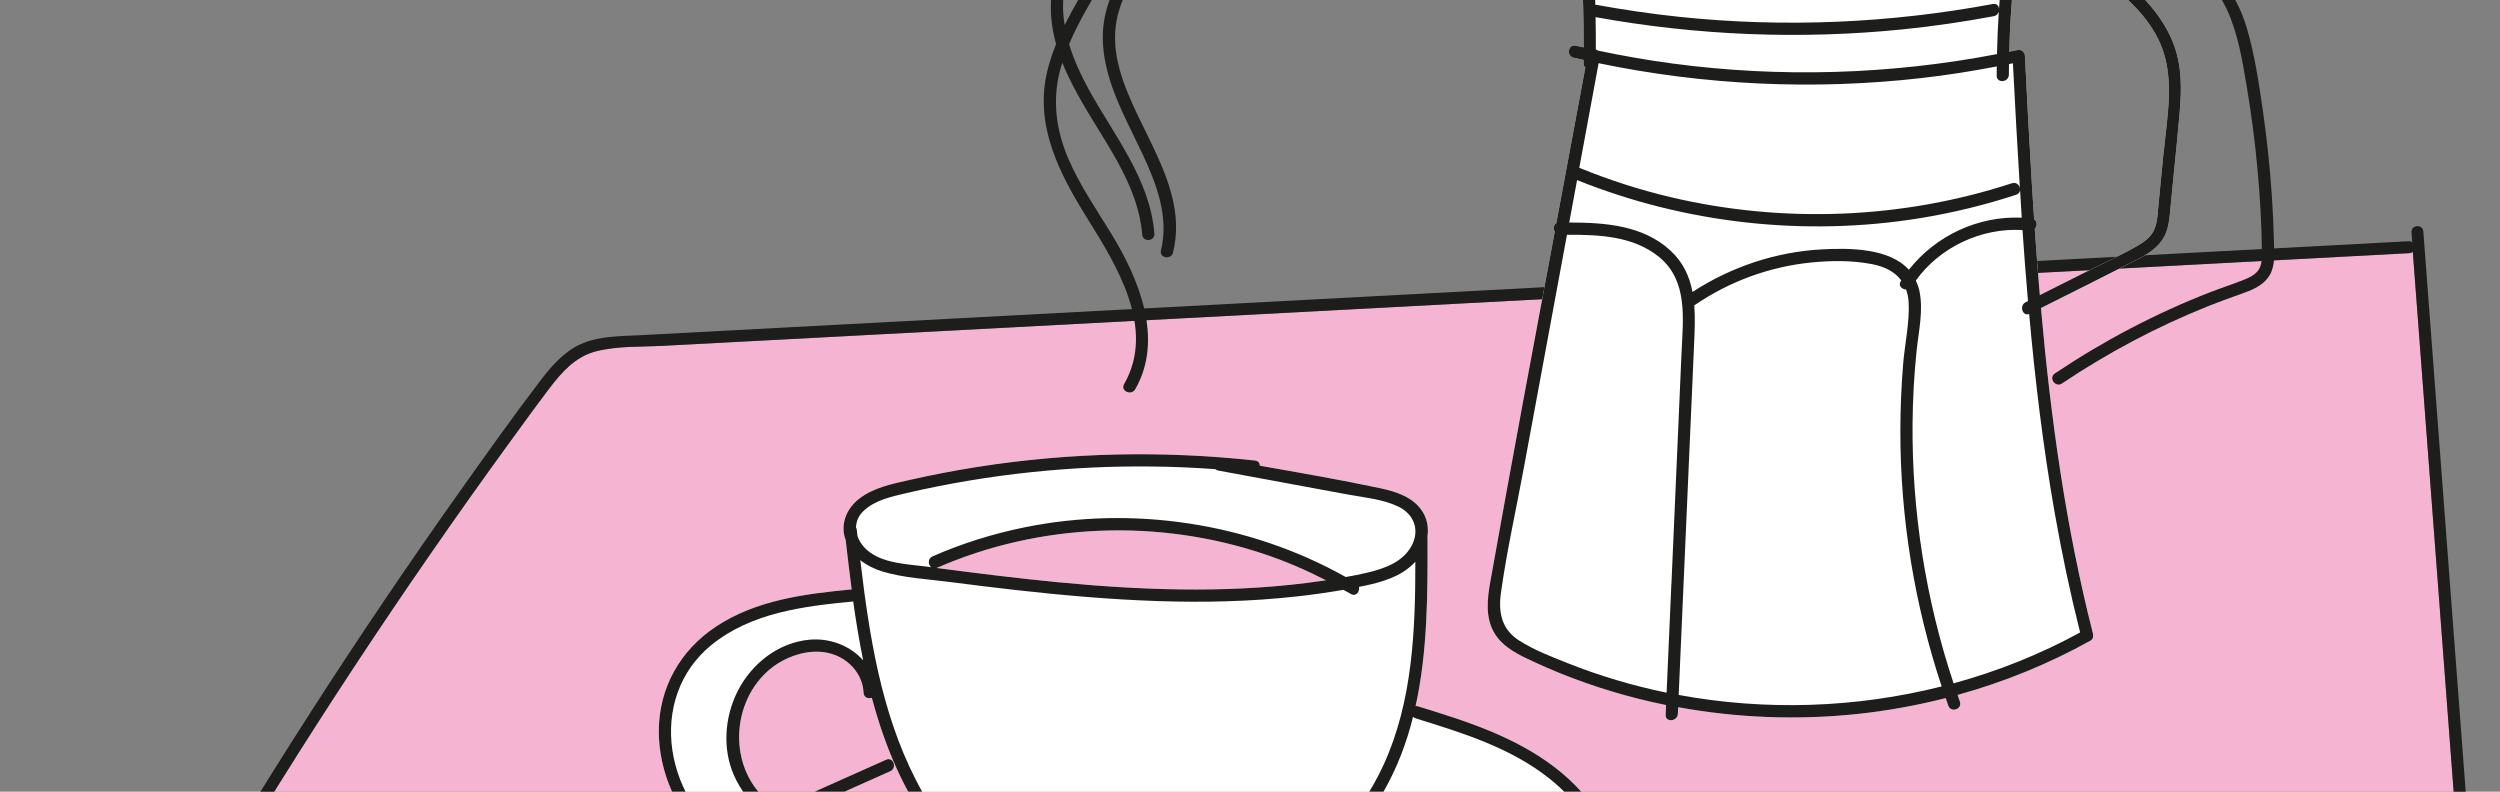 <svg width="420" height="133" viewBox="0 0 420 133" fill="none" xmlns="http://www.w3.org/2000/svg">
<rect x="0" y="0" width="420" height="133" fill="#808080" stroke="none"/>
<g clip-path="url(#clip0_2053_119)">
<path d="M254.99 198.75C200.82 199.31 146.67 200.92 92.56 203.59C62.79 205.06 33.03 206.86 3.3 208.96C16.74 182.44 31.36 156.51 47.13 131.3C55.22 118.36 63.62 105.61 72.31 93.06C76.64 86.8 81.04 80.6 85.52 74.44C87.76 71.36 89.99 68.28 92.29 65.25C94.36 62.52 96.65 59.93 100.09 59.03C103.72 58.09 107.79 58.29 111.51 58.09C115.67 57.87 119.83 57.65 123.99 57.43C132.17 57 140.35 56.56 148.53 56.13C164.75 55.27 180.98 54.41 197.2 53.55C229.79 51.82 262.37 50.09 294.96 48.36C327.55 46.63 360.13 44.9 392.72 43.17L404.78 42.53C405.03 42.52 405.21 42.42 405.35 42.29C408.46 83.44 411.58 124.59 414.69 165.74C415.56 177.24 416.43 188.74 417.3 200.24C363.21 198.7 309.09 198.19 254.97 198.75H254.99Z" fill="#F5B5D2"/>
<path d="M409.81 74.49C408.91 62.62 408.01 50.75 407.12 38.88C407.02 37.59 405.03 37.76 405.13 39.04C405.17 39.6 405.21 40.16 405.26 40.72C405.1 40.6 404.9 40.52 404.64 40.53C371.64 42.28 338.63 44.03 305.63 45.79C272.63 47.54 239.62 49.29 206.62 51.05C173.62 52.8 140.61 54.55 107.61 56.31C104.25 56.49 100.63 56.41 97.51 57.84C94.77 59.09 92.75 61.39 90.95 63.73C86.38 69.7 82.02 75.85 77.66 81.98C68.77 94.49 60.17 107.21 51.88 120.13C35.38 145.81 20.06 172.25 5.99 199.34C4.21 202.77 2.45 206.22 0.7 209.67C0.36 210.35 0.96 211.14 1.69 211.08C56 207.21 110.38 204.4 164.8 202.65C218.94 200.92 273.12 200.24 327.29 200.62C357.69 200.83 388.09 201.38 418.48 202.26C419.02 202.28 419.43 201.67 419.4 201.18L409.81 74.49ZM254.99 198.75C200.82 199.31 146.67 200.92 92.56 203.59C62.79 205.06 33.03 206.86 3.3 208.96C16.74 182.44 31.36 156.51 47.13 131.3C55.22 118.36 63.62 105.61 72.31 93.06C76.64 86.8 81.04 80.6 85.52 74.44C87.76 71.36 89.99 68.28 92.29 65.25C94.36 62.52 96.65 59.93 100.09 59.03C103.72 58.09 107.79 58.29 111.51 58.09C115.67 57.87 119.83 57.65 123.99 57.43C132.17 57 140.35 56.56 148.53 56.13C164.75 55.27 180.98 54.41 197.2 53.55C229.79 51.82 262.37 50.09 294.96 48.36C327.55 46.63 360.13 44.9 392.72 43.17L404.78 42.53C405.03 42.52 405.21 42.42 405.35 42.29C408.46 83.44 411.58 124.59 414.69 165.74C415.56 177.24 416.43 188.74 417.3 200.24C363.21 198.7 309.09 198.19 254.97 198.75H254.99Z" fill="#1D1D1B"/>
<path d="M265.79 133.16C260.15 126.81 252.34 123.28 244.43 120.63C242.37 119.94 240.29 119.3 238.21 118.66C238.07 118.62 237.94 118.61 237.82 118.62C239.85 109.39 239.86 99.62 239.82 90.24C239.82 90.21 239.81 90.19 239.8 90.17C240.01 88.82 239.83 87.43 239.12 86.18C237.65 83.58 234.58 82.59 231.83 82.01C225.15 80.59 218.4 79.43 211.66 78.24C211.64 77.82 211.4 77.43 210.85 77.37C195.35 75.68 179.65 76.01 164.24 78.44C160.41 79.04 156.59 79.78 152.81 80.63C149.93 81.28 146.81 81.9 144.4 83.74C142.38 85.29 141.23 87.71 141.91 90.25C141.95 90.41 142.02 90.55 142.07 90.7C142.39 93.47 142.71 96.25 143.08 99.02C135.18 99.77 127 100.81 120.25 105.29C114.26 109.27 110.71 115.56 110.68 122.78C110.66 129.89 113.87 136.67 118.96 141.53C119.64 142.18 120.36 142.78 121.1 143.36C116.29 147.67 114.39 155.44 115.92 161.47C117.73 168.62 123.31 173.76 129.71 177C137.25 180.81 145.91 182.48 154.19 183.75C163.62 185.21 173.17 185.79 182.7 185.84C192.36 185.9 202.02 185.4 211.66 184.71C220.59 184.06 229.61 183.52 238.38 181.65C246.27 179.97 254.22 177.09 260.42 171.77C265.87 167.09 270.14 160.72 271.56 153.61C273.05 146.18 270.82 138.79 265.81 133.16H265.79ZM148.88 127.63C142.72 130.38 136.55 133.13 130.38 135.89C129.18 134.96 128.06 133.89 127.07 132.6C121.67 125.59 124.05 114.32 132.3 110.59C134.91 109.41 138.04 109.01 140.71 110.22C143.17 111.34 144.96 113.66 145.08 116.39C145.12 117.2 145.89 117.44 146.47 117.22C147.56 121.29 148.9 125.28 150.65 129.13C152.32 132.81 154.37 136.38 156.78 139.67C156.75 139.67 156.72 139.67 156.69 139.67C148.81 140.86 139.43 141.35 132.38 137.24C138.11 134.68 143.83 132.13 149.56 129.57C150.76 129.03 150.08 127.09 148.87 127.63H148.88ZM157.36 95.42C174.64 87.84 194.69 87.09 212.55 93.14C216.07 94.33 219.48 95.8 222.77 97.49C221.68 97.65 220.58 97.8 219.49 97.94C212.44 98.82 205.33 99.12 198.23 99.02C184.54 98.84 170.92 97.19 157.36 95.42Z" fill="white"/>
<path d="M265.79 133.16C260.15 126.81 252.34 123.28 244.43 120.63C242.37 119.94 240.29 119.3 238.21 118.66C238.07 118.62 237.94 118.61 237.82 118.62C239.85 109.39 239.86 99.62 239.82 90.24C239.82 90.21 239.81 90.19 239.8 90.17C240.01 88.82 239.83 87.43 239.12 86.18C237.65 83.58 234.58 82.59 231.83 82.01C225.15 80.59 218.4 79.43 211.66 78.24C211.64 77.82 211.4 77.43 210.85 77.37C195.35 75.68 179.64 76.01 164.24 78.44C160.41 79.04 156.59 79.78 152.81 80.63C149.93 81.28 146.81 81.9 144.4 83.74C142.38 85.29 141.23 87.71 141.91 90.25C141.95 90.41 142.02 90.55 142.07 90.7C142.39 93.47 142.71 96.25 143.08 99.02C135.18 99.77 127 100.81 120.25 105.29C114.26 109.27 110.71 115.56 110.68 122.78C110.66 129.89 113.87 136.67 118.96 141.53C121.1 143.57 123.53 145.27 126.13 146.67C128.81 157.56 139.22 163.65 149.12 167.04C160.87 171.07 173.19 173.67 185.51 175.09C197.51 176.47 209.86 176.91 221.88 175.54C232.64 174.31 243.77 171.22 252.18 164.09C260.53 157.01 266.3 146.14 264.63 135.01C267.94 138.99 270.04 143.82 269.97 149.19C269.88 156.11 266.42 162.68 261.77 167.64C256.53 173.23 249.49 176.58 242.2 178.62C234.29 180.83 226.05 181.53 217.89 182.18C209 182.89 200.1 183.49 191.18 183.72C182.05 183.95 172.91 183.78 163.81 182.9C155.33 182.08 146.76 180.76 138.59 178.3C131.76 176.24 124.55 172.87 120.45 166.75C117.1 161.75 116.01 154.59 118.99 149.16C119.72 147.84 120.7 146.68 121.87 145.73C122.89 144.9 121.72 143.21 120.69 144.04C115.51 148.25 114.32 155.24 115.9 161.48C117.71 168.63 123.29 173.77 129.69 177.01C137.23 180.82 145.89 182.49 154.17 183.76C163.6 185.22 173.15 185.8 182.68 185.85C192.34 185.91 202 185.41 211.64 184.72C220.57 184.07 229.59 183.53 238.36 181.66C246.25 179.98 254.2 177.1 260.4 171.78C265.85 167.1 270.12 160.73 271.54 153.62C273.03 146.19 270.8 138.8 265.79 133.17V133.16ZM210.84 150.55C200.64 155.64 188.4 157.05 177.53 153.24C174.75 152.27 172.16 150.95 169.75 149.37C169.63 148.95 169.29 148.62 168.73 148.68C162.36 144.22 157.35 137.87 153.81 130.92C147.99 119.51 146.03 106.72 144.53 94.1C145.63 94.98 146.95 95.62 148.3 96.03C151.84 97.09 155.72 97.28 159.37 97.75C163.17 98.24 166.97 98.71 170.78 99.14C178.64 100.02 186.52 100.71 194.43 100.98C202.19 101.24 209.98 101.07 217.7 100.22C220.38 99.93 223.05 99.55 225.7 99.09C226.12 99.33 226.54 99.55 226.95 99.79C227.8 100.3 228.49 99.37 228.31 98.59C228.64 98.52 228.98 98.46 229.31 98.39C232.25 97.77 235.3 96.87 237.48 94.68C237.58 94.58 237.68 94.47 237.78 94.36C237.78 105.91 237.32 117.8 232.47 128.43C228.11 137.99 220.23 145.86 210.85 150.54L210.84 150.55ZM212.85 159.36C210.22 162.09 206.09 162.84 202.49 163.25C198.17 163.74 193.79 164 189.44 163.97C185.38 163.93 180.89 163.85 177.14 162.12C173.84 160.6 170.99 156.89 172.24 153.22C172.47 153.34 172.7 153.47 172.94 153.58C186.4 160.05 201.9 158.13 214.41 150.89C216.12 153.62 214.97 157.18 212.86 159.37L212.85 159.36ZM148.88 127.63C142.71 130.38 136.55 133.13 130.38 135.89C129.18 134.96 128.06 133.89 127.07 132.6C121.67 125.59 124.05 114.32 132.3 110.59C134.91 109.41 138.04 109.01 140.71 110.22C143.17 111.34 144.96 113.66 145.08 116.39C145.12 117.2 145.89 117.44 146.47 117.22C147.56 121.29 148.9 125.28 150.65 129.13C152.32 132.81 154.37 136.38 156.78 139.67C156.75 139.67 156.72 139.67 156.69 139.67C148.81 140.86 139.43 141.35 132.38 137.24C138.11 134.68 143.83 132.13 149.56 129.57C150.76 129.03 150.08 127.09 148.87 127.63H148.88ZM157.36 95.42C174.64 87.84 194.69 87.09 212.55 93.14C216.07 94.33 219.48 95.8 222.77 97.49C221.68 97.65 220.58 97.8 219.49 97.94C212.44 98.82 205.33 99.12 198.23 99.02C184.54 98.84 170.92 97.19 157.36 95.42ZM145.04 85.88C146.92 84.03 149.81 83.42 152.29 82.84C155.82 82.02 159.37 81.31 162.94 80.72C176.56 78.46 190.42 77.82 204.18 78.82C204.3 78.93 204.45 79.02 204.66 79.05C211.91 80.39 219.15 81.73 226.4 83.07C229.2 83.59 232.3 83.85 234.9 85.1C237.62 86.4 238.59 89.14 237.08 91.82C235.58 94.48 232.51 95.54 229.7 96.21C228.51 96.49 227.3 96.73 226.09 96.94C209.84 87.82 190.28 84.88 172.04 88.61C166.76 89.69 161.61 91.3 156.67 93.47C155.84 93.83 155.91 94.85 156.43 95.29C156.12 95.25 155.82 95.21 155.51 95.17C152.44 94.77 148.74 94.68 146.14 92.79C145.17 92.08 144.42 91.12 144.06 90.08C144.02 89.72 143.98 89.36 143.94 89C143.92 88.85 143.87 88.72 143.81 88.6C143.83 87.65 144.2 86.7 145.03 85.88H145.04ZM123.52 142.64C117.99 138.66 113.97 132.86 112.96 126.04C111.97 119.33 114.16 112.73 119.48 108.39C126.18 102.92 135.01 101.84 143.34 101.05C143.8 104.36 144.35 107.67 145.01 110.94C142.88 108.5 139.46 107.18 136.1 107.46C130.81 107.9 126.28 111.47 123.93 116.11C121.73 120.45 121.33 125.82 123.33 130.31C125.5 135.17 129.88 138.7 134.76 140.62C141.79 143.39 149.55 142.81 156.86 141.71C157.36 141.63 157.64 141.29 157.73 140.9C160.06 143.91 162.7 146.66 165.68 149.01C151.39 150.51 135.72 151.42 123.51 142.64H123.52ZM262.53 134.84C264.11 144.54 259.68 154.01 252.83 160.71C245.23 168.16 234.66 171.65 224.34 173.14C213.12 174.75 201.53 174.53 190.26 173.51C178.33 172.43 166.51 170.17 155.03 166.77C144.63 163.69 132.49 158.88 128.63 147.9C131.82 149.33 135.2 150.36 138.6 151.02C148.36 152.9 158.38 151.88 168.17 150.81C168.9 151.3 169.63 151.77 170.39 152.21C169.05 155.62 170.5 159.55 173.16 161.97C176.6 165.1 181.61 165.67 186.04 165.9C191.5 166.19 197.01 165.92 202.44 165.32C206.65 164.85 211.2 163.92 214.3 160.79C217.11 157.96 218.32 153.32 216.15 149.81C222.82 145.58 228.52 139.81 232.44 132.98C234.73 128.99 236.31 124.77 237.4 120.41C237.52 120.53 237.66 120.63 237.85 120.69C245.7 123.12 253.84 125.63 260.36 130.84C261.5 131.75 262.57 132.74 263.56 133.8C262.99 133.77 262.41 134.12 262.53 134.85V134.84Z" fill="#1D1D1B"/>
<path d="M187.6 3.4C188.25 -0.06 190.04 -3.17 191.87 -6.12C195.35 -11.73 199.45 -17.86 197.78 -24.8C197.05 -27.82 195.1 -30.47 192.17 -31.65C190.91 -32.16 189.54 -32.38 188.21 -32.29C187.06 -33.75 185.6 -34.98 183.81 -35.85C179.42 -37.99 174.09 -37.01 170.21 -34.23C166.04 -31.24 163.7 -26.39 162.7 -21.47C162.44 -20.17 164.46 -19.81 164.73 -21.11C165.59 -25.36 167.55 -29.62 171.07 -32.3C174.4 -34.84 179.07 -35.86 182.95 -33.97C184.08 -33.42 185.05 -32.65 185.89 -31.75C185.24 -31.48 184.62 -31.11 184.06 -30.64C183.06 -29.79 184.23 -28.09 185.24 -28.95C185.84 -29.47 186.52 -29.8 187.23 -30.01C188.12 -28.62 188.77 -27.07 189.18 -25.49C190.25 -21.38 189.55 -17.13 188.07 -13.21C185.74 -7.05 181.78 -1.66 178.86 4.21C178.69 3.17 178.59 2.13 178.59 1.07C178.59 -3.88 181.25 -7.94 183.14 -12.33C184.92 -16.45 185.8 -21.4 183.16 -25.37C182.43 -26.47 180.74 -25.29 181.47 -24.19C183.97 -20.43 182.45 -15.69 180.71 -11.96C178.8 -7.88 176.7 -4.04 176.55 0.57C176.47 2.93 176.81 5.21 177.42 7.41C176.83 8.88 176.32 10.38 175.94 11.95C173.76 21.08 177.96 29.12 182.65 36.66C187.6 44.6 194.22 55.17 188.85 64.53C188.19 65.68 190.06 66.53 190.72 65.39C195.56 56.96 191.33 46.86 186.74 39.33C184.21 35.19 181.41 31.15 179.49 26.68C177.47 21.98 176.78 17.1 178.02 12.09C178.15 11.56 178.31 11.04 178.47 10.52C180.54 15.73 183.89 20.55 186.67 25.28C189.24 29.65 191.47 34.29 191.89 39.41C192 40.73 194.05 40.56 193.94 39.24C193.17 29.97 187.09 22.7 182.81 14.84C181.53 12.5 180.39 10 179.61 7.42C182.88 -0.39 188.67 -7.09 190.93 -15.37C192.22 -20.1 191.94 -25.8 189.55 -30.2C190.47 -30.1 191.38 -29.79 192.22 -29.33C194.85 -27.86 195.99 -24.85 196.09 -21.97C196.34 -15.25 191.45 -9.79 188.38 -4.25C186.88 -1.54 185.65 1.4 185.35 4.52C185.12 6.95 185.39 9.35 185.98 11.71C187.21 16.69 189.76 21.21 191.92 25.82C194.29 30.9 196.42 36.4 195.04 42.07C194.73 43.36 196.75 43.71 197.07 42.43C199.78 31.32 190.88 21.81 188.1 11.68C187.36 9 187.08 6.17 187.59 3.42L187.6 3.4Z" fill="#1D1D1B"/>
<path d="M365.92 9.96C364.79 4.63 361.19 0.34 357.14 -3.11C352.13 -7.37 346.19 -10.54 341.79 -15.5C341.18 -16.19 340.16 -15.81 339.91 -15.18C340.47 -18.36 341.11 -21.52 341.86 -24.66C343.32 -30.78 345.15 -36.81 347.35 -42.71C348.14 -44.84 349.39 -47.14 349.83 -49.46C351.11 -49.41 351.46 -51.38 350.15 -51.48C350.09 -51.48 350.03 -51.48 349.97 -51.48C349.78 -53.7 348.21 -55.1 346.33 -56.23C336.05 -62.38 325.13 -68.41 313.14 -70.25C312.07 -70.42 311 -70.54 309.92 -70.65C311.34 -72.51 312.75 -74.38 314.17 -76.24C314.75 -77 314.16 -77.88 313.29 -77.92C307.96 -78.16 302.62 -78.13 297.29 -77.82C296.37 -77.77 295.36 -77.72 294.63 -77.08C293.87 -76.4 293.76 -75.36 294.17 -74.46C294.66 -73.37 295.62 -72.47 296.37 -71.57C296.59 -71.3 296.82 -71.04 297.04 -70.77C289.72 -70.26 282.42 -68.93 275.24 -67.58C262.29 -65.15 249.09 -62.64 237.58 -55.9C236.96 -55.54 237.07 -54.69 237.51 -54.26C244.17 -47.84 250.87 -41.34 256.12 -33.67C258.74 -29.84 260.95 -25.74 262.5 -21.36C264.2 -16.55 265.09 -11.51 265.55 -6.44C265.99 -1.65 266.05 3.15 266.05 7.96C265.61 7.86 265.17 7.77 264.73 7.67C263.44 7.37 263.09 9.4 264.37 9.7C264.93 9.83 265.48 9.95 266.04 10.07C266.04 10.26 266.04 10.45 266.04 10.64C266.04 10.96 266.16 11.18 266.34 11.33C264.72 20.06 263.09 28.78 261.46 37.51C260.98 37.78 260.91 38.45 261.2 38.92C257.53 58.51 253.87 78.11 250.37 97.73C249.86 100.59 249.5 103.74 251.06 106.36C252.54 108.84 255.34 110.11 257.86 111.27C263.43 113.84 269.25 115.88 275.2 117.38C276.76 117.77 278.33 118.13 279.9 118.45C279.88 119 279.85 119.55 279.83 120.09C279.77 121.41 281.82 121.23 281.88 119.92C281.9 119.55 281.91 119.18 281.93 118.81C291.8 120.61 301.95 121.01 311.92 119.96C316.97 119.43 321.97 118.53 326.88 117.28C327.03 117.71 327.17 118.13 327.32 118.56C327.77 119.81 329.71 119.12 329.26 117.87C329.13 117.5 329 117.12 328.87 116.75C336.64 114.6 344.16 111.55 351.23 107.61C351.65 107.38 351.71 106.83 351.61 106.42C347.04 88.49 344.51 70.16 342.88 51.75C348.25 49.05 353.63 46.38 358.98 43.64C361.22 42.5 363.28 41.15 364.06 38.62C364.5 37.19 364.56 35.67 364.71 34.19L365.2 29.16C365.52 25.84 365.88 22.53 366.16 19.21C366.43 16.12 366.56 13 365.92 9.95V9.96ZM304.39 -66.98C304.61 -67.62 304.82 -68.26 305.05 -68.9C305.36 -68.9 305.67 -68.87 305.97 -68.86C305.57 -68.34 305.17 -67.81 304.78 -67.29C304.67 -67.14 304.61 -66.99 304.59 -66.84C304.53 -66.89 304.46 -66.94 304.4 -66.99L304.39 -66.98ZM296.56 -74.53C296.42 -74.7 295.85 -75.32 296.01 -75.54C296.14 -75.73 296.72 -75.71 296.92 -75.73C298.05 -75.82 299.2 -75.86 300.33 -75.9C304 -76.05 307.68 -76.05 311.36 -75.93C310.07 -74.23 308.78 -72.53 307.49 -70.83C304.86 -70.99 302.22 -71 299.59 -70.89C298.57 -72.09 297.55 -73.29 296.57 -74.52L296.56 -74.53ZM363.51 25.3C363.22 28.32 362.92 31.34 362.63 34.36C362.5 35.7 362.47 37.16 361.97 38.43C361.43 39.77 360.3 40.6 359.09 41.3C356.09 43.02 352.9 44.44 349.81 46C347.44 47.19 345.06 48.39 342.69 49.58C342.37 45.87 342.09 42.16 341.84 38.45C342.27 38 342.29 37.19 341.73 36.86C341.6 34.87 341.47 32.88 341.35 30.9C340.91 23.71 340.55 16.52 340.18 9.32C340.15 8.82 339.6 8.26 339.07 8.38C338.57 8.49 338.06 8.58 337.56 8.69C337.74 0.8 338.52 -7.07 339.87 -14.84C339.87 -14.66 339.95 -14.47 340.11 -14.29C343.76 -10.18 348.34 -7.22 352.71 -3.96C356.79 -0.93 360.91 2.62 362.96 7.4C365.37 13.02 364.1 19.46 363.53 25.33L363.51 25.3Z" fill="white"/>
<path d="M365.92 9.96C364.79 4.63 361.19 0.34 357.14 -3.11C352.13 -7.37 346.19 -10.54 341.79 -15.5C341.18 -16.19 340.16 -15.81 339.91 -15.18C340.47 -18.36 341.11 -21.52 341.86 -24.66C343.32 -30.78 345.15 -36.81 347.35 -42.71C348.14 -44.84 349.39 -47.14 349.83 -49.46C351.11 -49.41 351.46 -51.38 350.15 -51.48C350.09 -51.48 350.03 -51.48 349.97 -51.48C349.78 -53.7 348.21 -55.1 346.33 -56.23C336.05 -62.38 325.13 -68.41 313.14 -70.25C312.07 -70.42 311 -70.54 309.92 -70.65C311.34 -72.51 312.75 -74.38 314.17 -76.24C314.75 -77 314.16 -77.88 313.29 -77.92C307.96 -78.16 302.62 -78.13 297.29 -77.82C296.37 -77.77 295.36 -77.72 294.63 -77.08C293.87 -76.4 293.76 -75.36 294.17 -74.46C294.66 -73.37 295.62 -72.47 296.37 -71.57C296.59 -71.3 296.82 -71.04 297.04 -70.77C289.72 -70.26 282.42 -68.93 275.24 -67.58C262.29 -65.15 249.09 -62.64 237.58 -55.9C236.96 -55.54 237.07 -54.69 237.51 -54.26C244.17 -47.84 250.87 -41.34 256.12 -33.67C258.74 -29.84 260.95 -25.74 262.5 -21.36C264.2 -16.55 265.09 -11.51 265.55 -6.44C265.99 -1.65 266.05 3.15 266.05 7.96C265.61 7.86 265.17 7.77 264.73 7.67C263.44 7.37 263.09 9.4 264.37 9.7C264.93 9.83 265.48 9.95 266.04 10.07C266.04 10.26 266.04 10.45 266.04 10.64C266.04 10.96 266.16 11.18 266.34 11.33C264.72 20.06 263.09 28.78 261.46 37.51C260.98 37.78 260.91 38.45 261.2 38.92C257.53 58.51 253.87 78.11 250.37 97.73C249.86 100.59 249.5 103.74 251.06 106.36C252.54 108.84 255.34 110.11 257.86 111.27C263.43 113.84 269.25 115.88 275.2 117.38C276.76 117.77 278.33 118.13 279.9 118.45C279.88 119 279.85 119.55 279.83 120.09C279.77 121.41 281.82 121.23 281.88 119.92C281.9 119.55 281.91 119.18 281.93 118.81C291.8 120.61 301.95 121.01 311.92 119.96C316.97 119.43 321.97 118.53 326.88 117.28C327.03 117.71 327.17 118.13 327.32 118.56C327.77 119.81 329.71 119.12 329.26 117.87C329.13 117.5 329 117.12 328.87 116.75C336.64 114.6 344.16 111.55 351.23 107.61C351.65 107.38 351.71 106.83 351.61 106.42C347.04 88.49 344.51 70.16 342.88 51.75C348.25 49.05 353.63 46.38 358.98 43.64C361.22 42.5 363.28 41.15 364.06 38.62C364.5 37.19 364.56 35.67 364.71 34.19L365.2 29.16C365.52 25.84 365.88 22.53 366.16 19.21C366.43 16.12 366.56 13 365.92 9.95V9.96ZM347.26 -48.17C346.73 -46.78 346.16 -45.4 345.64 -44.01C343.54 -38.4 341.75 -32.68 340.29 -26.87C340.13 -26.22 339.98 -25.57 339.83 -24.92C335.99 -24.2 332.12 -23.61 328.24 -23.16C329.59 -29.82 331.67 -36.29 334.47 -42.49C334.55 -42.67 334.57 -42.84 334.55 -43C337.85 -46.85 342.65 -49.25 347.71 -49.47C347.58 -49.02 347.42 -48.57 347.26 -48.16V-48.17ZM298.05 -40.89C298.05 -40.89 298.03 -40.95 298.03 -40.98C308.13 -47.54 321.56 -48.07 332.16 -42.34C329.44 -36.11 327.4 -29.6 326.09 -22.93C316.9 -21.98 307.65 -21.79 298.43 -22.37C298.66 -22.55 298.82 -22.83 298.79 -23.21C298.29 -29.09 298.04 -34.99 298.05 -40.89ZM297.14 -42.84C296.97 -42.73 296.79 -42.63 296.62 -42.52C291.24 -50.16 280.98 -53.69 272.03 -51.02C272.02 -51.03 272 -51.04 271.99 -51.06C282.51 -54.92 292.5 -60.12 301.7 -66.49C301.8 -66.41 301.89 -66.34 301.99 -66.26C299.6 -58.87 297.9 -51.27 296.96 -43.54C296.93 -43.25 297.01 -43.02 297.14 -42.84ZM273.37 -25.89C270.6 -26.5 267.84 -27.2 265.1 -27.94C264.65 -37.3 263.19 -46.58 260.78 -55.63C264.34 -54.38 267.65 -52.41 270.38 -49.75C270.37 -49.68 270.34 -49.63 270.35 -49.55C270.58 -41.57 271.61 -33.65 273.37 -25.88V-25.89ZM272.43 -49C280.94 -51.66 290.74 -48.05 295.51 -40.52C295.62 -40.34 295.81 -40.23 296 -40.16C296.01 -34.44 296.25 -28.73 296.74 -23.04C296.76 -22.79 296.86 -22.62 296.99 -22.47C290.98 -22.9 285 -23.65 279.07 -24.73C277.91 -24.94 276.75 -25.18 275.59 -25.41C273.76 -33.15 272.71 -41.04 272.43 -48.99V-49ZM334.37 -45.84C333.85 -45.35 333.36 -44.82 332.9 -44.27C322.48 -49.86 309.43 -49.65 299.1 -44C300.01 -51.09 301.55 -58.09 303.71 -64.9C313.22 -57.48 323.5 -51.08 334.37 -45.84ZM304.39 -66.98C304.61 -67.62 304.82 -68.26 305.05 -68.9C305.36 -68.9 305.67 -68.87 305.97 -68.86C305.57 -68.34 305.17 -67.81 304.78 -67.29C304.67 -67.14 304.61 -66.99 304.59 -66.84C304.53 -66.89 304.46 -66.94 304.4 -66.99L304.39 -66.98ZM341.09 -56.88C342.31 -56.19 343.52 -55.49 344.74 -54.78C345.82 -54.15 347.15 -53.5 347.7 -52.3C347.82 -52.04 347.88 -51.78 347.92 -51.51C343.6 -51.36 339.42 -49.87 336.03 -47.25C335.96 -47.32 335.89 -47.39 335.78 -47.44C325.26 -52.47 315.31 -58.61 306.07 -65.71C306.18 -65.77 306.29 -65.86 306.38 -65.98C307.07 -66.89 307.77 -67.81 308.46 -68.72C320.33 -67.74 330.87 -62.7 341.1 -56.88H341.09ZM296.56 -74.53C296.42 -74.7 295.85 -75.32 296.01 -75.54C296.14 -75.73 296.72 -75.71 296.92 -75.73C298.05 -75.82 299.2 -75.86 300.33 -75.9C304 -76.05 307.68 -76.05 311.36 -75.93C310.07 -74.23 308.78 -72.53 307.49 -70.83C304.86 -70.99 302.22 -71 299.59 -70.89C298.57 -72.09 297.55 -73.29 296.57 -74.52L296.56 -74.53ZM271.34 -64.76C280.33 -66.48 289.48 -68.33 298.67 -68.8L299 -68.4C299.42 -67.9 300.04 -67.94 300.46 -68.22C300.46 -68.19 300.43 -68.16 300.42 -68.13C291.26 -61.79 281.34 -56.63 270.85 -52.83C270.65 -52.76 270.52 -52.64 270.41 -52.51C264.6 -57.49 256.82 -59.79 249.26 -59.11C256.38 -61.73 263.89 -63.34 271.32 -64.76H271.34ZM262.16 -28.75C261.9 -28.83 261.69 -28.78 261.51 -28.69C258.5 -34.42 254.51 -39.62 250.15 -44.41C246.98 -47.9 243.62 -51.21 240.23 -54.48C245.88 -57.38 252.47 -57.88 258.54 -56.32C258.54 -56.23 258.54 -56.15 258.56 -56.05C261.04 -47.05 262.52 -37.82 263.02 -28.51C262.74 -28.59 262.45 -28.66 262.16 -28.74V-28.75ZM264.16 -22.77C263.68 -24.04 263.16 -25.28 262.59 -26.5C262.77 -26.45 262.95 -26.41 263.14 -26.35C263.23 -25.38 264.41 -25.28 264.93 -25.87C267.9 -25.06 270.89 -24.32 273.9 -23.68C273.94 -23.52 273.98 -23.35 274.02 -23.19C274.28 -22.14 275.62 -22.43 275.92 -23.27C291.39 -20.17 307.28 -19.24 323 -20.56C324.34 -20.67 325.67 -20.8 327 -20.95C327.07 -20.95 327.14 -20.95 327.21 -20.97C331.27 -21.41 335.31 -22.02 339.32 -22.76C339.04 -21.53 338.79 -20.29 338.54 -19.05C338.34 -19.13 338.11 -19.15 337.85 -19.05C319.36 -11.9 298.65 -10.27 279.63 -16.36C274.54 -17.99 269.62 -20.13 264.94 -22.72C264.66 -22.88 264.39 -22.88 264.17 -22.79L264.16 -22.77ZM265.03 -20.26C265.03 -20.26 265.01 -20.31 265 -20.34C282.5 -10.96 302.69 -8.44 322.12 -12.32C327.58 -13.41 332.94 -14.97 338.14 -16.95C337.02 -10.87 336.26 -4.74 335.84 1.43C335.77 0.95 335.42 0.55 334.8 0.67C317.46 3.91 299.68 4.67 282.14 2.83C277.41 2.33 272.7 1.64 268.01 0.78C267.81 -6.33 267.14 -13.43 265.02 -20.26H265.03ZM335.8 1.96C335.65 4.33 335.54 6.71 335.49 9.09C317.58 12.53 299.14 13.09 281.05 10.68C276.82 10.12 272.62 9.38 268.45 8.5C268.35 8.42 268.23 8.36 268.1 8.32C268.1 6.51 268.1 4.69 268.06 2.88C285.1 5.97 302.57 6.68 319.8 4.92C324.88 4.4 329.94 3.66 334.96 2.72C335.42 2.63 335.68 2.32 335.79 1.97L335.8 1.96ZM268.57 10.62C286.38 14.32 304.77 15.18 322.85 13.11C327.08 12.63 331.28 11.96 335.46 11.16C335.46 11.68 335.44 12.19 335.44 12.71C335.44 14.04 337.49 13.86 337.49 12.54C337.49 11.95 337.51 11.35 337.51 10.76C337.73 10.72 337.95 10.68 338.17 10.63C338.53 17.62 338.91 24.62 339.34 31.61C339.23 31.05 338.72 30.56 338.02 30.78C319.58 36.81 299.58 37.58 280.7 33.13C275.45 31.89 270.31 30.23 265.32 28.19L268.57 10.61V10.62ZM264.94 30.25C283.11 37.56 303.24 39.79 322.58 36.65C328.05 35.76 333.45 34.44 338.72 32.72C339.15 32.58 339.34 32.26 339.37 31.92C339.47 33.47 339.55 35.02 339.65 36.57C332.34 36.24 325.19 39.59 320.69 45.32C317.41 41.68 310.78 41.65 306.17 41.89C298.41 42.29 290.84 44.81 284.34 49.05C283.85 46.49 282.81 44.1 280.65 42.11C276.05 37.84 269.63 37.39 263.63 37.38L264.95 30.25H264.94ZM280.79 98.09C280.52 104.18 280.26 110.27 279.99 116.37C274.32 115.2 268.75 113.56 263.37 111.41C260.63 110.32 257.72 109.21 255.23 107.62C252.27 105.73 251.7 102.91 252.16 99.59C253.14 92.54 254.73 85.52 256.02 78.52C257.33 71.46 258.63 64.4 259.94 57.34C261.04 51.37 262.15 45.41 263.25 39.44C268.63 39.42 274.44 39.64 278.76 43.2C283.61 47.19 282.75 53.59 282.5 59.2C281.93 72.17 281.36 85.13 280.8 98.1L280.79 98.09ZM282.02 116.75C282.58 103.99 283.14 91.23 283.7 78.47C284 71.65 284.3 64.82 284.6 58C284.7 55.75 284.81 53.47 284.64 51.27C284.69 51.24 284.75 51.24 284.8 51.2C290.62 47.24 297.37 44.77 304.39 44.09C307.73 43.76 311.22 43.74 314.53 44.38C316.64 44.79 318.35 45.67 319.42 47.12C319.39 47.17 319.35 47.21 319.32 47.26C318.86 48 319.52 48.61 320.22 48.64C320.45 49.28 320.61 49.97 320.65 50.76C320.83 54.15 320.03 57.63 319.74 61.01C319.43 64.73 319.27 68.46 319.26 72.19C319.24 79.64 319.85 87.08 321.05 94.43C322.22 101.52 323.94 108.51 326.2 115.32C311.81 118.95 296.63 119.45 282.02 116.75ZM349.46 106.25C342.73 109.94 335.58 112.78 328.2 114.8C323.52 100.72 321.18 85.92 321.31 71.08C321.35 67.05 321.57 63.02 321.98 59.01C322.32 55.68 323.18 52.12 322.44 48.78C322.3 48.17 322.1 47.64 321.86 47.13C325.89 41.51 332.89 38.23 339.78 38.65C340.05 42.63 340.36 46.61 340.7 50.58C340.57 50.64 340.44 50.71 340.31 50.77C339.18 51.34 339.78 53.18 340.9 52.75C341.9 63.9 343.23 75.01 345.17 86.04C346.36 92.83 347.78 99.57 349.46 106.25ZM363.51 25.3C363.22 28.32 362.92 31.34 362.63 34.36C362.5 35.7 362.47 37.16 361.97 38.43C361.43 39.77 360.3 40.6 359.09 41.3C356.09 43.02 352.9 44.44 349.81 46C347.44 47.19 345.06 48.39 342.69 49.58C342.37 45.87 342.09 42.16 341.84 38.45C342.27 38 342.29 37.19 341.73 36.86C341.6 34.87 341.47 32.88 341.35 30.9C340.91 23.71 340.55 16.52 340.18 9.32C340.15 8.82 339.6 8.26 339.07 8.38C338.57 8.49 338.06 8.58 337.56 8.69C337.74 0.8 338.52 -7.07 339.87 -14.84C339.87 -14.66 339.95 -14.47 340.11 -14.29C343.76 -10.18 348.34 -7.22 352.71 -3.96C356.79 -0.93 360.91 2.62 362.96 7.4C365.37 13.02 364.1 19.46 363.53 25.33L363.51 25.3Z" fill="#1D1D1B"/>
<path d="M382.02 40.56C381.96 38.05 381.85 35.54 381.68 33.04C381.36 28.2 380.85 23.37 380.16 18.56C379.49 13.94 378.79 9.21 377.47 4.72C375.36 -2.44 370.44 -7.5 364.39 -11.6C357.9 -16 350.64 -19.45 345.19 -25.22C344.28 -26.18 342.98 -24.59 343.88 -23.63C348.44 -18.8 354.31 -15.57 359.89 -12.08C365.45 -8.61 371.2 -4.6 374.08 1.52C375.99 5.58 376.7 10.13 377.45 14.52C378.23 19.14 378.84 23.79 379.26 28.46C379.69 33.11 379.97 37.78 380 42.44C380 43.47 380 44.59 379.35 45.46C378.8 46.2 377.92 46.62 377.09 46.96C375.17 47.73 373.19 48.36 371.26 49.11C362.11 52.68 353.37 57.27 345.22 62.74C344.12 63.48 345.3 65.16 346.4 64.43C354.08 59.28 362.27 54.92 370.86 51.48C372.91 50.66 374.99 49.92 377.07 49.17C378.72 48.57 380.39 47.79 381.31 46.22C382.29 44.55 382.06 42.44 382.02 40.58V40.56Z" fill="#1D1D1B"/>
</g>
<defs>
<clipPath id="clip0_2053_119">
<rect width="418.8" height="289.16" fill="white" transform="translate(0.6 -78.08)"/>
</clipPath>
</defs>
</svg>
